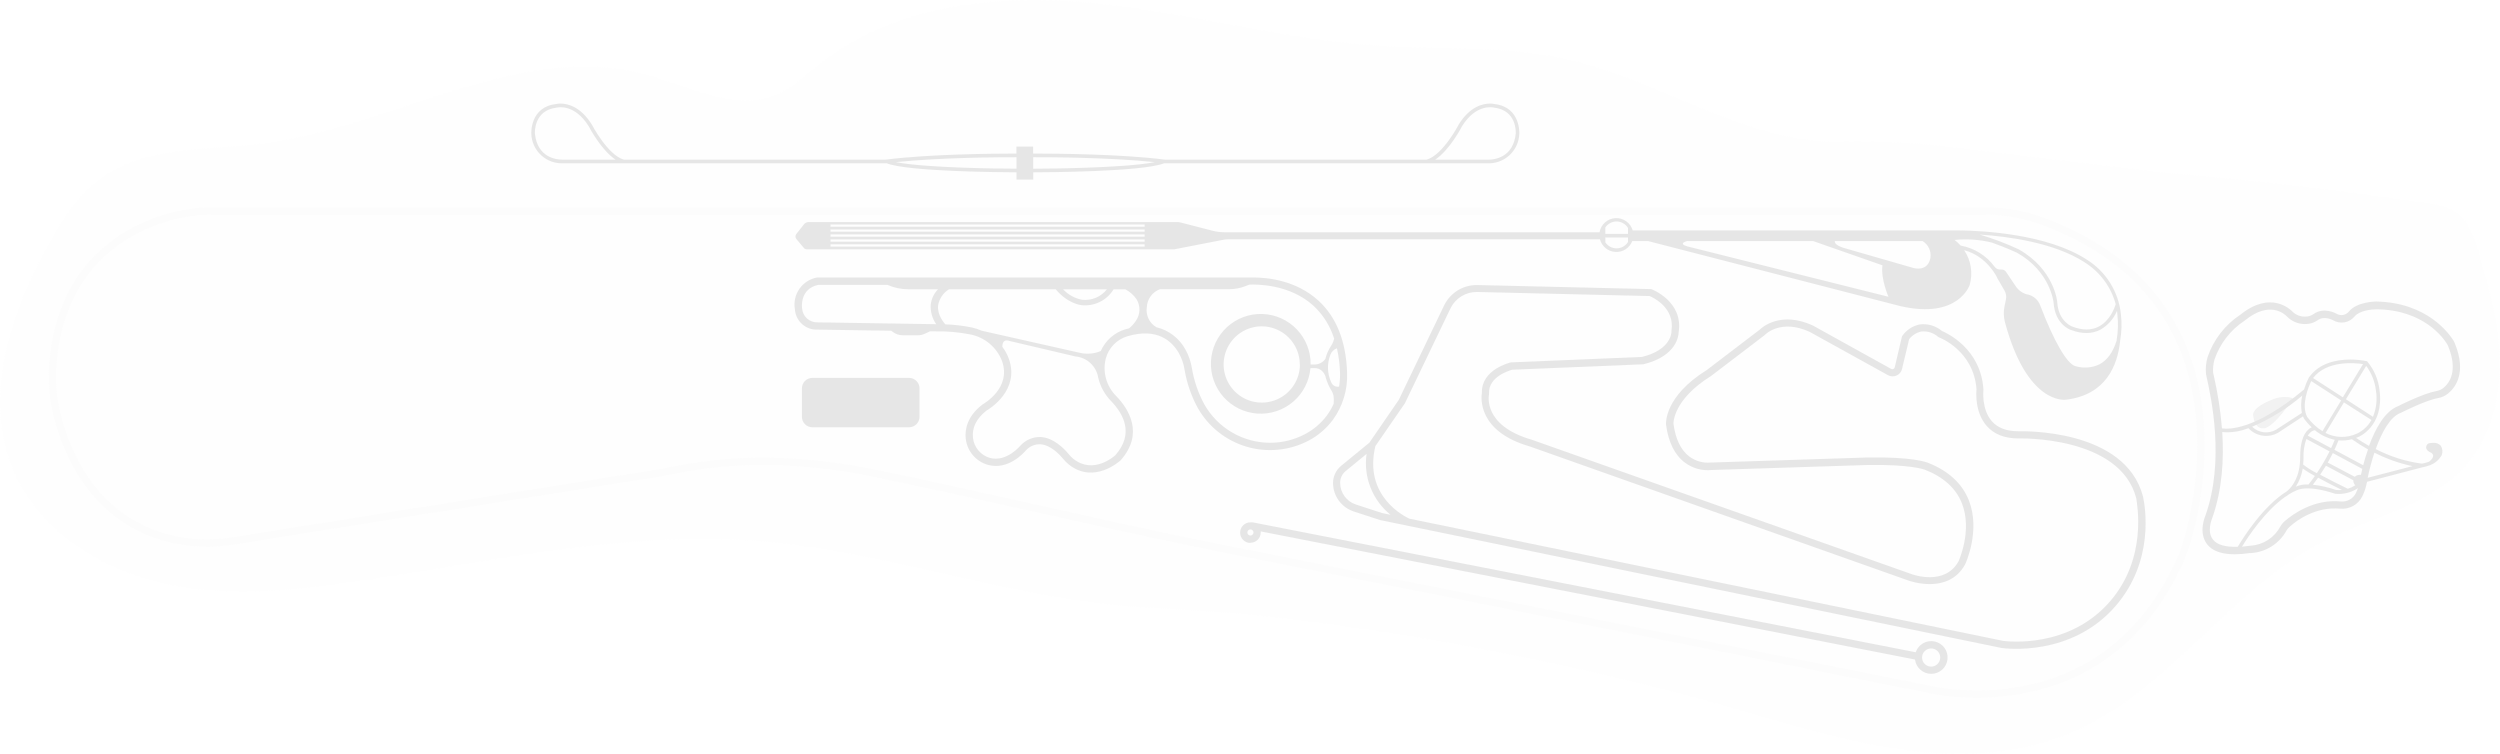 <svg width="799" height="241" viewBox="0 0 799 241" fill="none" xmlns="http://www.w3.org/2000/svg">
<g clip-path="url(#clip0_2635_11801)">
<g opacity="0.05">
<path opacity="0.6" d="M369.198 194.301C326.211 192.747 284.987 176.206 242.104 172.912C198.513 169.56 155.225 179.976 111.936 186.124C91.776 188.989 71.036 190.914 51.213 186.251C31.39 181.588 12.39 169.316 4.351 150.607C-5.728 127.164 3.249 99.929 15.696 77.658C19.953 70.06 24.766 62.498 31.749 57.278C46.109 46.548 65.747 48.068 83.54 45.887C125.437 40.749 165.896 12.759 206.656 23.849C220.413 27.595 234.785 35.691 247.962 30.275C253.251 28.105 257.45 23.999 261.881 20.45C285.857 1.439 318.811 -2.018 349.259 0.951C379.707 3.921 409.471 12.493 440.001 14.546C460.509 15.938 481.364 14.383 501.385 19.023C531.044 25.902 559.069 46.154 588.496 45.238C600.706 44.953 612.921 45.593 625.034 47.152L690.362 55.005C718.711 57.386 746.924 60.642 775.003 64.771C778.761 65.328 782.705 65.931 785.697 68.321C789.177 71.081 790.708 75.651 791.996 79.92C795.417 91.38 798.688 103.049 798.955 114.996C799.222 126.944 796.264 139.355 788.446 148.449C777.195 161.475 758.775 164.955 743.394 172.669C712.609 188.119 693.099 221.386 661.259 234.528C644.428 241.488 625.556 242.079 607.531 239.551C589.505 237.022 572.048 231.512 554.545 226.536C502.66 211.797 449.589 201.609 395.935 196.088L369.198 194.301Z" fill="#E6E6E6"/>
</g>
<path opacity="0.1" d="M383.162 173.782L615.927 220.18C615.927 220.18 671.267 234.296 696.403 179.895C697.552 177.403 698.502 174.823 699.245 172.181C703.978 155.362 716.319 93.874 652.372 70.548C646.633 68.477 640.575 67.429 634.474 67.451L68.076 67.451C63.429 67.432 58.802 68.045 54.32 69.272C41.236 72.925 19.521 83.829 16.923 116.087C16.462 121.735 16.932 127.421 18.315 132.917C21.447 145.166 30.251 166.219 54.354 172.17C61.01 173.759 67.917 173.992 74.665 172.854L211.944 150.943C212.871 150.746 214.263 150.467 215.829 150.177C225.447 148.271 235.232 147.338 245.037 147.394C255.776 147.593 266.479 148.711 277.028 150.734C312.626 158.042 347.621 166.474 383.162 173.782Z" stroke="#E6E6E6" stroke-width="2.32" stroke-miterlimit="10"/>
<path d="M399.634 173.469C400.506 173.469 401.342 173.123 401.959 172.508C402.577 171.893 402.925 171.058 402.928 170.186C402.928 170.07 402.928 169.954 402.928 169.838L612.03 210.784C612.191 212.06 612.815 213.232 613.785 214.076C614.755 214.921 616.001 215.379 617.287 215.362C618.573 215.346 619.808 214.857 620.756 213.988C621.704 213.119 622.298 211.932 622.426 210.652C622.554 209.373 622.206 208.091 621.449 207.051C620.692 206.012 619.579 205.288 618.322 205.017C617.065 204.747 615.752 204.949 614.634 205.584C613.517 206.22 612.672 207.245 612.262 208.464L400.342 166.938L400.249 166.938L400.04 166.938C399.901 166.938 399.773 166.938 399.634 166.938C398.76 166.938 397.923 167.285 397.305 167.903C396.687 168.521 396.34 169.359 396.34 170.233C396.34 171.106 396.687 171.944 397.305 172.562C397.923 173.18 398.76 173.527 399.634 173.527L399.634 173.469ZM617.18 207.246C617.754 207.244 618.316 207.412 618.795 207.729C619.273 208.047 619.647 208.499 619.868 209.028C620.089 209.558 620.148 210.141 620.038 210.705C619.927 211.268 619.652 211.786 619.247 212.192C618.842 212.599 618.325 212.877 617.762 212.989C617.199 213.102 616.616 213.045 616.085 212.826C615.554 212.607 615.101 212.236 614.782 211.758C614.463 211.281 614.292 210.72 614.292 210.146C614.292 209.379 614.596 208.643 615.137 208.1C615.679 207.556 616.413 207.249 617.18 207.246V207.246ZM399.634 169.2C399.827 169.2 400.015 169.257 400.175 169.365C400.336 169.472 400.461 169.624 400.534 169.802C400.608 169.98 400.627 170.176 400.59 170.365C400.552 170.554 400.459 170.727 400.323 170.864C400.187 171 400.013 171.093 399.824 171.13C399.635 171.168 399.439 171.149 399.261 171.075C399.083 171.001 398.931 170.876 398.824 170.716C398.717 170.556 398.66 170.367 398.66 170.175C398.663 169.917 398.766 169.671 398.948 169.489C399.131 169.307 399.377 169.203 399.634 169.2V169.2Z" fill="#E6E6E6"/>
<path d="M432.634 163.459L441.056 166.208L639.764 207.107L639.834 207.107C640.727 207.235 661.989 210.077 676.152 193.663C688.598 179.28 685.64 162.067 684.909 158.703C679.226 136.885 646.283 137.824 644.926 137.824C641.284 137.824 638.5 136.757 636.633 134.669C633.222 130.83 633.895 124.682 633.895 124.624L633.895 124.52L633.895 124.415C633.048 111.389 622.157 106.413 620.637 105.775C619.663 104.954 618.529 104.345 617.307 103.986C616.085 103.626 614.802 103.525 613.538 103.687C611.297 104.15 609.315 105.448 607.994 107.318L607.878 107.492L605.558 117.398C605.534 117.513 605.482 117.62 605.407 117.711C605.333 117.802 605.237 117.873 605.129 117.92C605.023 117.974 604.906 118.003 604.787 118.003C604.667 118.003 604.55 117.974 604.444 117.92L579.332 104C569.066 99.361 563.174 104.603 562.42 105.346L545.462 118.279C531.971 126.677 532.424 135.226 532.459 135.678C533.201 141.339 535.254 145.456 538.548 147.892C540.994 149.699 544.026 150.526 547.051 150.212L596.557 148.623C610.754 148.345 615.174 150.108 615.243 150.143C621.147 152.462 625.103 156.047 627.005 160.802C630.485 169.49 625.973 179.361 625.961 179.361C621.588 187.353 611.3 183.63 610.882 183.468L489.599 140.55C473.835 136.015 475.819 126.387 475.9 125.981L475.9 125.83L475.9 125.668C475.668 120.39 482.431 118.407 483.324 118.163L524.954 116.435L525.186 116.435C535.985 113.813 536.495 107.155 536.507 106.123C538.015 96.379 528.028 92.517 527.923 92.471L527.738 92.401L472.153 91.102L471.898 91.102C469.734 91.107 467.615 91.721 465.783 92.873C463.951 94.026 462.481 95.671 461.54 97.621L447.064 127.779L437.645 141.489L428.656 148.855C427.834 149.526 427.172 150.372 426.719 151.331C426.265 152.29 426.031 153.339 426.034 154.4C426.049 156.41 426.694 158.365 427.878 159.99C429.062 161.615 430.725 162.828 432.634 163.459V163.459ZM448.989 128.916L463.593 98.514C464.367 96.934 465.574 95.607 467.073 94.687C468.572 93.767 470.302 93.292 472.061 93.317L527.239 94.616C528.399 95.115 535.358 98.409 534.199 105.74L534.199 105.961C534.199 106.204 534.199 111.76 524.757 114.08L483.115 115.808L482.894 115.808C482.512 115.901 473.371 118.128 473.615 125.552C473.36 127.095 472.211 137.87 488.891 142.673L610.082 185.59C610.209 185.59 622.679 190.23 628.072 180.347C628.269 179.918 633.037 169.514 629.232 159.874C627.086 154.492 622.69 150.467 616.206 147.916C616.021 147.834 611.45 145.92 596.568 146.222L546.981 147.823L546.83 147.823C544.393 148.067 541.952 147.402 539.975 145.955C537.214 143.902 535.486 140.33 534.836 135.411C534.836 135.33 534.57 127.814 546.853 120.17L563.963 107.12L564.09 106.993C564.299 106.784 569.217 101.878 578.357 106.053L603.4 119.903C603.816 120.132 604.28 120.262 604.754 120.283C605.229 120.304 605.702 120.215 606.136 120.023C606.57 119.831 606.955 119.541 607.259 119.176C607.563 118.811 607.779 118.381 607.889 117.92L610.151 108.431C611.115 107.157 612.508 106.275 614.072 105.949C615.045 105.849 616.028 105.954 616.959 106.255C617.89 106.557 618.747 107.049 619.477 107.7L619.779 107.863C619.895 107.863 630.821 112.073 631.691 124.438C631.587 125.413 631.123 131.816 634.997 136.177C637.317 138.798 640.692 140.121 645.065 140.121C645.39 140.121 677.544 139.228 682.74 159.213C683.007 161.15 686.371 178.306 674.4 192.167C661.2 207.455 641.435 204.984 640.194 204.822L450.439 165.767C449.013 165.117 435.697 158.622 439.571 142.568L448.989 128.916ZM430.083 150.549L436.752 145.074C436.236 148.702 436.671 152.403 438.015 155.813C439.359 159.223 441.566 162.225 444.419 164.526L441.659 163.957L433.354 161.243C431.883 160.768 430.602 159.838 429.695 158.587C428.788 157.336 428.302 155.829 428.308 154.284C428.309 153.569 428.469 152.863 428.776 152.217C429.083 151.571 429.529 151.001 430.083 150.549V150.549Z" fill="#E6E6E6"/>
<path d="M254.479 76.336L256.869 79.201C256.993 79.351 257.149 79.473 257.325 79.557C257.502 79.641 257.694 79.686 257.889 79.688L374.985 79.688L375.275 79.688L391.143 76.602C391.583 76.519 392.029 76.477 392.477 76.475L511.336 76.475C511.628 77.587 512.265 78.578 513.156 79.305C514.046 80.032 515.144 80.459 516.292 80.523C517.44 80.588 518.579 80.287 519.546 79.664C520.512 79.04 521.256 78.127 521.671 77.055L526.763 77.055L606.079 97.504L607.379 97.841C625.938 102.098 629.51 91.067 629.51 91.067C630.042 89.2 630.159 87.239 629.855 85.322C629.55 83.404 628.831 81.577 627.747 79.966C635.089 81.857 638.279 88.712 638.314 88.782L638.314 88.84L640.634 92.865C641.139 93.729 641.304 94.75 641.098 95.73L640.634 97.934C640.295 99.605 640.346 101.332 640.785 102.979C647.86 129.333 659.877 127.814 660.365 127.744C673.124 126.155 676.766 116.759 677.59 109.023L677.59 108.942C678.082 106.134 678.168 103.271 677.845 100.439C677.476 96.874 676.294 93.441 674.39 90.404C672.485 87.367 669.909 84.808 666.86 82.924C654.17 74.735 633.489 73.737 626.378 73.645L626.204 73.645L623.884 73.645L623.884 73.065L623.884 73.645L521.81 73.645C521.47 72.46 520.738 71.427 519.734 70.713C518.73 69.999 517.514 69.647 516.284 69.714C515.054 69.782 513.883 70.264 512.963 71.084C512.043 71.903 511.428 73.01 511.22 74.225L391.236 74.225C390.011 74.221 388.791 74.065 387.605 73.761L377.166 71.07C376.982 71.01 376.79 70.978 376.597 70.977L258.388 70.977C258.116 70.976 257.847 71.037 257.602 71.156C257.357 71.275 257.142 71.447 256.973 71.661L254.456 74.862C254.304 75.079 254.224 75.338 254.228 75.603C254.232 75.868 254.32 76.124 254.479 76.336V76.336ZM676.72 100.59C677.015 103.244 676.941 105.925 676.499 108.559V108.559C676.494 108.628 676.494 108.698 676.499 108.768C675.339 112.561 673.483 115.159 670.897 116.481C668.501 117.595 665.778 117.781 663.253 117.003C660.585 116.261 656.398 109.011 652.059 97.621C651.744 96.768 651.225 96.005 650.548 95.398C649.871 94.792 649.056 94.36 648.174 94.141L648.011 94.141C646.474 93.769 645.133 92.833 644.253 91.519L641.121 86.879C640.974 86.654 640.773 86.469 640.536 86.341C640.299 86.214 640.033 86.147 639.764 86.149L639.52 86.149C639.128 86.197 638.731 86.138 638.369 85.979C638.008 85.82 637.696 85.566 637.467 85.244C634.858 81.691 630.984 79.275 626.645 78.493C626.044 77.836 625.388 77.231 624.685 76.684V76.684C628.667 76.282 632.688 76.565 636.574 77.519C641.121 79.12 644.589 80.755 644.624 80.778C655.342 86.763 656.328 96.669 656.328 96.762C656.792 103.722 661.664 105.392 661.861 105.45C665.445 106.796 668.635 106.761 671.314 105.346C673.69 103.979 675.549 101.867 676.604 99.337C676.65 99.739 676.689 100.157 676.72 100.59ZM666.28 83.864C671.145 86.913 674.682 91.685 676.186 97.226C675.896 98.189 674.435 102.446 670.792 104.36C668.473 105.601 665.549 105.624 662.255 104.36C662.255 104.36 657.905 102.817 657.499 96.669C657.499 96.24 656.502 86.067 645.135 79.665C641.112 77.801 636.961 76.231 632.712 74.967C641.945 75.582 656.525 77.554 666.245 83.829L666.28 83.864ZM586.453 77.055L614.466 77.055C615.382 77.609 616.109 78.427 616.552 79.402C616.995 80.377 617.133 81.463 616.948 82.518C615.927 87.401 610.905 85.464 610.905 85.464L588.959 79.143C586.732 78.354 586.303 77.588 586.419 77.02L586.453 77.055ZM539.313 77.055L579.505 77.055L601.625 84.792C601.045 89.141 603.551 94.848 603.551 94.848L539.279 78.748C536.042 77.797 539.279 77.02 539.279 77.02L539.313 77.055ZM513.064 72.693C513.466 72.092 514.013 71.601 514.655 71.267C515.297 70.934 516.013 70.768 516.737 70.785C517.46 70.803 518.167 71.003 518.793 71.367C519.418 71.731 519.941 72.247 520.314 72.867L520.314 74.735L513.064 74.735L513.064 72.693ZM513.064 75.895L520.314 75.895L520.314 77.333C519.935 77.946 519.408 78.454 518.782 78.81C518.156 79.166 517.45 79.36 516.729 79.373C516.009 79.385 515.297 79.217 514.659 78.883C514.02 78.549 513.476 78.06 513.076 77.461L513.064 75.895ZM265.429 71.742L365.822 71.742L365.822 72.461L265.429 72.461L265.429 71.742ZM265.429 73.331L365.822 73.331L365.822 74.05L265.429 74.05L265.429 73.331ZM265.429 74.921L365.822 74.921L365.822 75.64L265.429 75.64L265.429 74.921ZM265.429 76.51L365.822 76.51L365.822 77.229L265.429 77.229L265.429 76.51ZM265.429 78.099L365.822 78.099L365.822 78.818L265.429 78.818L265.429 78.099Z" fill="#E6E6E6"/>
<path d="M169.804 42.744C169.846 44.056 170.152 45.347 170.704 46.539C171.257 47.73 172.044 48.798 173.018 49.678C173.993 50.559 175.135 51.234 176.376 51.663C177.618 52.091 178.933 52.265 180.243 52.174L283.362 52.174C289.927 54.842 319.679 55.051 324.876 55.074L324.876 57.394L330.223 57.394L330.223 55.074C334.283 55.074 365.334 54.912 372.074 52.174L475.134 52.174C476.444 52.264 477.758 52.089 478.999 51.659C480.24 51.23 481.381 50.555 482.355 49.675C483.33 48.795 484.117 47.727 484.669 46.537C485.222 45.346 485.53 44.056 485.574 42.744C485.574 42.663 486.037 34.207 477.651 33.256C477.172 33.146 476.681 33.096 476.19 33.105C474.021 33.105 469.822 33.963 466.203 39.786C466.203 39.879 461.087 49.587 455.96 51.026L372.375 51.026C358.224 49.216 337.171 49.089 331.348 49.089L330.188 49.089L330.188 46.862L324.841 46.862L324.841 49.089L324.052 49.089C318.253 49.089 297.165 49.216 283.025 51.026L199.382 51.026C194.244 49.587 189.186 39.879 189.128 39.786C185.521 33.986 181.322 33.105 179.153 33.105C178.661 33.095 178.17 33.146 177.691 33.256C169.34 34.207 169.804 42.663 169.804 42.744ZM467.258 40.354C471.793 33.07 477.176 34.323 477.477 34.392C484.843 35.239 484.437 42.373 484.437 42.651C483.66 50.458 477.477 51.038 475.656 51.038L458.675 51.038C463.303 47.964 467.107 40.679 467.258 40.354ZM369.069 51.815C359.372 53.763 333.749 53.914 330.211 53.926L330.211 50.249C333.32 50.237 353.921 50.225 369.081 51.815L369.069 51.815ZM324.864 50.249L324.864 53.914C320.306 53.914 295.773 53.705 286.343 51.815C301.051 50.272 320.862 50.237 324.876 50.249L324.864 50.249ZM177.923 34.392C178.236 34.323 183.619 33.07 188.154 40.354C188.316 40.679 192.121 47.964 196.737 51.026L179.733 51.026C177.888 51.026 171.729 50.446 170.952 42.639C170.94 42.373 170.581 35.239 177.935 34.392L177.923 34.392Z" fill="#E6E6E6"/>
<path d="M254.037 98.757C254.085 99.671 254.312 100.566 254.705 101.391C255.099 102.217 255.651 102.957 256.331 103.569C257.011 104.18 257.805 104.652 258.667 104.957C259.529 105.262 260.443 105.394 261.356 105.346L284.833 105.705L285.402 106.123C286.308 106.794 287.406 107.156 288.534 107.155L293.394 107.155C294.107 107.159 294.812 107.004 295.458 106.703L297.222 105.903L298.88 105.903C302.655 105.827 306.427 106.157 310.132 106.888C312.398 107.334 314.514 108.346 316.283 109.831C318.052 111.316 319.415 113.225 320.246 115.379C323.332 124.056 314.365 129.032 313.983 129.298L313.82 129.414C309.007 133.231 308.357 137.36 308.647 140.156C308.856 142.107 309.644 143.951 310.909 145.451C312.174 146.952 313.858 148.04 315.746 148.577C322.276 150.386 327.345 144.598 327.948 143.867C328.523 143.248 329.225 142.76 330.006 142.435C330.786 142.111 331.627 141.959 332.472 141.988C335.708 142.174 338.562 145.178 339.629 146.466C340.211 147.194 340.868 147.859 341.589 148.449C349.639 154.898 357.968 147.289 358.13 147.138C365.832 138.485 360.577 130.551 356.761 126.596C355.213 125.062 354.089 123.153 353.499 121.055C352.91 118.956 352.875 116.741 353.397 114.625C353.844 112.933 354.719 111.385 355.938 110.129C357.157 108.873 358.679 107.953 360.357 107.457C369.776 104.696 374.497 108.895 376.793 112.909C377.685 114.524 378.29 116.283 378.58 118.105C379.294 122.408 380.725 126.56 382.813 130.389C386.211 136.381 391.803 140.819 398.41 142.767C405.017 144.714 412.122 144.019 418.226 140.828C421.257 139.226 423.896 136.972 425.951 134.228C429.142 129.865 430.757 124.549 430.533 119.149C430.208 109.127 427.146 101.39 421.428 96.136C414.271 89.547 404.98 88.689 400.665 88.689C400.05 88.689 399.505 88.689 399.157 88.689C398.809 88.689 398.241 88.689 397.788 88.689L261.368 88.689L261.136 88.689C258.867 89.097 256.849 90.382 255.521 92.267C254.192 94.151 253.659 96.483 254.037 98.757V98.757ZM355.091 128.173C359.081 132.303 362.538 138.613 356.471 145.48C356.193 145.735 349.512 151.79 343.039 146.64C342.441 146.145 341.897 145.589 341.415 144.981C340.139 143.461 336.775 139.9 332.6 139.668C331.428 139.631 330.261 139.841 329.176 140.284C328.091 140.728 327.111 141.396 326.301 142.243L326.197 142.348C326.197 142.348 321.719 147.823 316.372 146.35C314.932 145.936 313.647 145.103 312.682 143.957C311.717 142.81 311.116 141.402 310.955 139.912C310.619 136.71 312.046 133.811 315.189 131.282C316.349 130.632 325.988 124.67 322.427 114.66C321.933 113.29 321.233 112.003 320.351 110.844C320.351 108.025 322.462 108.93 322.462 108.93L343.7 113.918C345.543 114.082 347.274 114.871 348.607 116.154C349.94 117.436 350.795 119.135 351.031 120.97L351.031 120.854C351.706 123.613 353.108 126.14 355.091 128.173V128.173ZM351.808 112.189C349.659 113.095 347.277 113.286 345.011 112.735L313.785 105.705C312.765 105.249 311.7 104.899 310.607 104.661C307.818 104.089 304.985 103.756 302.14 103.664C301.78 103.281 299.449 100.625 299.82 97.586C300.001 96.532 300.405 95.53 301.005 94.646C301.605 93.761 302.388 93.016 303.3 92.459L337.413 92.459C341.195 97.006 345.394 97.505 345.533 97.516C347.563 97.76 349.621 97.413 351.46 96.519C353.299 95.624 354.841 94.219 355.903 92.471L359.661 92.471C361.09 93.218 362.316 94.3 363.234 95.626C363.873 96.666 364.196 97.871 364.163 99.092C364.13 100.314 363.743 101.499 363.048 102.504C362.446 103.423 361.707 104.245 360.856 104.94L359.789 105.207C358.028 105.714 356.4 106.602 355.021 107.809C353.642 109.016 352.545 110.511 351.808 112.189V112.189ZM353.769 92.471C352.831 93.664 351.603 94.597 350.202 95.18C348.8 95.763 347.272 95.977 345.765 95.799C343.47 95.337 341.374 94.174 339.768 92.471L353.769 92.471ZM425.499 122.269C424.837 120.881 424.47 119.371 424.42 117.834C424.37 116.297 424.639 114.766 425.209 113.338C425.389 112.87 425.667 112.446 426.025 112.096C426.384 111.746 426.814 111.477 427.285 111.308C427.861 113.892 428.191 116.526 428.271 119.172C428.311 120.644 428.21 122.116 427.97 123.568C427.472 123.662 426.957 123.584 426.509 123.348C426.06 123.112 425.705 122.732 425.499 122.269V122.269ZM426.404 108.164C426.231 108.991 425.905 109.778 425.441 110.484C424.595 111.748 423.975 113.149 423.608 114.625L423.516 114.799C423.115 115.341 422.59 115.779 421.984 116.073C421.378 116.368 420.709 116.512 420.036 116.493L418.876 116.493C418.932 112.317 417.347 108.285 414.461 105.266C411.576 102.246 407.62 100.48 403.445 100.348C399.271 100.215 395.211 101.727 392.14 104.557C389.068 107.387 387.231 111.31 387.022 115.482C386.814 119.653 388.251 123.739 391.025 126.862C393.798 129.984 397.687 131.893 401.854 132.178C406.021 132.462 410.133 131.1 413.305 128.383C416.478 125.667 418.457 121.814 418.818 117.653L420.245 117.653C421.052 117.641 421.833 117.94 422.425 118.488C422.944 118.954 423.342 119.539 423.585 120.193L423.724 120.738C424.144 122.195 424.761 123.589 425.557 124.879C425.926 125.479 426.16 126.152 426.241 126.851C426.309 127.584 426.309 128.322 426.241 129.055C425.652 130.379 424.921 131.635 424.061 132.802C422.212 135.275 419.835 137.304 417.101 138.74C413.656 140.564 409.817 141.516 405.919 141.513C401.643 141.504 397.446 140.363 393.754 138.205C390.062 136.047 387.008 132.95 384.901 129.229C382.936 125.612 381.592 121.691 380.923 117.63C380.584 115.545 379.886 113.535 378.858 111.691C377.895 109.922 376.572 108.375 374.973 107.15C373.375 105.925 371.537 105.05 369.579 104.58C368.481 103.939 367.602 102.982 367.058 101.833C366.513 100.684 366.329 99.398 366.528 98.143C366.586 96.88 367.016 95.663 367.766 94.645C368.515 93.627 369.55 92.854 370.738 92.424L392.882 92.424C394.636 92.426 396.375 92.099 398.009 91.461L399.261 90.974C401.349 90.87 412.148 90.684 419.85 97.771C422.882 100.617 425.127 104.196 426.369 108.164L426.404 108.164ZM415.454 116.481C415.454 118.892 414.739 121.249 413.4 123.254C412.06 125.259 410.156 126.821 407.928 127.744C405.701 128.667 403.25 128.908 400.885 128.438C398.52 127.968 396.348 126.806 394.643 125.101C392.938 123.397 391.777 121.224 391.306 118.86C390.836 116.495 391.077 114.044 392 111.816C392.923 109.588 394.485 107.684 396.49 106.345C398.495 105.005 400.852 104.29 403.263 104.29C406.489 104.303 409.579 105.592 411.858 107.877C414.136 110.161 415.416 113.255 415.419 116.481L415.454 116.481ZM261.53 91.044L283.627 91.044C285.71 91.964 287.962 92.442 290.239 92.447L299.785 92.447C298.494 93.783 297.678 95.508 297.465 97.354C297.319 99.575 297.933 101.779 299.205 103.606L298.903 103.606L261.345 103.026C260.082 103.08 258.85 102.634 257.914 101.785C256.978 100.936 256.414 99.752 256.345 98.49C256.299 98.27 255.568 92.331 261.495 91.044L261.53 91.044Z" fill="#E6E6E6"/>
<path d="M259.652 136.56L290.518 136.56C292.376 136.56 293.882 135.054 293.882 133.196L293.882 124.137C293.882 122.279 292.376 120.773 290.518 120.773L259.652 120.773C257.794 120.773 256.288 122.279 256.288 124.137L256.288 133.196C256.288 135.054 257.794 136.56 259.652 136.56Z" fill="#E6E6E6"/>
<g clip-path="url(#clip1_2635_11801)">
<path opacity="0.5" d="M732.048 128.858C731.591 129.273 731.179 129.736 730.819 130.238C729.299 132.303 725.518 137.082 723.221 136.884C723.221 136.884 720.542 137.244 720.113 132.581C720.113 132.581 719.533 130.261 726.748 127.512C727.74 127.141 728.786 126.934 729.845 126.897C731.724 126.851 734.044 127.071 732.048 128.858Z" fill="#E6E6E6"/>
<path d="M705.347 173.886C707.574 176.809 712.202 177.772 719.081 176.752L719.522 176.752C721.864 176.589 724.126 175.837 726.1 174.566C728.073 173.294 729.693 171.544 730.808 169.479C731.075 169.037 731.416 168.644 731.817 168.319C734.044 166.266 740.215 161.812 747.963 162.577C749.404 162.703 750.85 162.388 752.109 161.676C753.368 160.964 754.381 159.887 755.016 158.587C755.581 157.413 756.013 156.18 756.303 154.91C756.303 154.759 756.303 154.608 756.396 154.469C756.489 154.33 756.454 154.144 756.489 153.982L773.969 149.412L774.398 149.307L775.21 149.122L775.512 149.041C775.953 148.929 776.387 148.79 776.811 148.623V148.623L776.892 148.565C778.368 147.948 779.593 146.853 780.372 145.456C780.561 144.965 780.632 144.435 780.577 143.911C780.523 143.387 780.345 142.883 780.059 142.441C779.753 142.118 779.378 141.87 778.962 141.713C778.546 141.556 778.1 141.496 777.658 141.536C777.198 141.54 776.74 141.587 776.289 141.675L776.057 141.768C775.842 141.912 775.668 142.11 775.552 142.342C775.436 142.573 775.382 142.831 775.396 143.09C775.465 143.763 776.045 144.308 777.078 144.737C777.236 144.842 777.369 144.981 777.467 145.143C777.565 145.306 777.627 145.488 777.646 145.677C777.646 146.222 777.217 146.837 776.335 147.556C775.981 147.694 775.616 147.807 775.245 147.892L774.909 147.985C774.816 147.985 774.468 148.089 774.178 148.159L773.911 148.159C768.803 147.474 763.853 145.904 759.284 143.519C761.21 138.126 763.924 133.138 767.323 131.92L767.439 131.862C767.52 131.862 775.141 127.93 779.235 127.222C780.409 127.018 781.508 126.51 782.425 125.749C784.838 123.789 788.364 119.033 784.571 109.753C784.432 109.393 784.257 109.047 784.049 108.721C782.761 106.714 775.802 96.681 759.424 96.368C759.168 96.368 753.195 96.449 750.701 99.581C750.239 100.139 749.595 100.517 748.883 100.649C748.17 100.78 747.434 100.657 746.803 100.3C746.641 100.196 742.72 97.98 739.368 100.393C738.667 100.885 737.836 101.16 736.979 101.182C735.522 101.281 734.083 100.811 732.965 99.871L732.652 99.569C731.968 98.85 725.693 92.807 716.088 100.532C711.121 103.783 707.395 108.613 705.51 114.242C705.023 115.98 704.865 117.794 705.046 119.59L705.22 120.413C706.681 127.037 711.112 147.196 704.848 164.793C704.756 165.013 702.529 170.186 705.347 173.886ZM748.137 160.269C739.565 159.41 732.815 164.317 730.309 166.463C729.69 166.978 729.171 167.604 728.778 168.307C727.856 170.028 726.515 171.488 724.879 172.553C723.242 173.617 721.364 174.251 719.417 174.397C719.192 174.404 718.968 174.423 718.744 174.455C717.979 174.571 717.248 174.652 716.541 174.722C718.582 171.346 723.906 163.401 730.205 158.888C730.653 158.638 731.08 158.351 731.481 158.03C732.317 157.495 733.198 157.034 734.114 156.65L734.218 156.65C734.218 156.65 737.188 154.794 746.328 157.81C748.884 158.073 751.452 157.438 753.589 156.012C753.406 156.558 753.189 157.093 752.939 157.613C752.5 158.488 751.806 159.209 750.949 159.683C750.092 160.157 749.112 160.361 748.137 160.269V160.269ZM735.68 131.978L727.409 137.348C726.204 138.035 724.809 138.312 723.433 138.138C722.057 137.965 720.774 137.35 719.777 136.386C725.597 133.901 731.003 130.541 735.807 126.422C735.365 128.243 735.321 130.138 735.68 131.978ZM738.684 121.794L748.23 127.976L742.256 137.801C740.349 136.611 738.691 135.063 737.373 133.242C735.343 129.391 737.837 123.522 738.684 121.794ZM750.353 156.209C747.267 154.724 744.101 153.112 741.526 151.72C742.106 150.873 742.686 149.911 743.37 148.843L752.116 153.483C752.106 153.782 752.156 154.08 752.264 154.359C752.371 154.638 752.534 154.892 752.742 155.107C752.001 155.584 751.197 155.954 750.353 156.209ZM748.485 156.592C747.857 156.661 747.223 156.661 746.595 156.592C744.198 155.76 741.716 155.199 739.194 154.921C739.612 154.388 740.18 153.634 740.853 152.671C743.498 154.121 746.444 155.594 748.485 156.592V156.592ZM754.552 151.778C754.199 151.72 753.837 151.744 753.495 151.848C753.153 151.953 752.84 152.135 752.58 152.381L743.95 147.834C744.495 146.895 745.04 145.874 745.574 144.807L754.993 149.853C754.83 150.56 754.679 151.198 754.552 151.778V151.778ZM755.283 148.693L746.084 143.763C746.537 142.8 746.977 141.779 747.395 140.735C748.848 140.87 750.313 140.744 751.722 140.364L751.722 140.422C753.473 141.652 755.201 142.742 756.825 143.624C756.176 145.398 755.677 147.138 755.283 148.693V148.693ZM743.242 138.369L749.123 128.602L757.916 134.228C756.872 136.135 755.246 137.659 753.276 138.578C751.698 139.311 749.974 139.673 748.235 139.637C746.496 139.601 744.788 139.167 743.242 138.369V138.369ZM758.403 133.207L749.75 127.605L756.234 116.934C757.939 119.243 759.011 121.958 759.342 124.809C759.811 127.642 759.486 130.549 758.403 133.207V133.207ZM748.775 126.979L739.252 120.819C743.66 115.124 752.533 115.948 755.225 116.365L748.775 126.979ZM746.177 140.561C745.817 141.478 745.423 142.359 745.017 143.218L737.57 139.239C737.774 138.89 738.024 138.57 738.313 138.288C738.719 137.869 739.246 137.589 739.821 137.488C741.668 139.018 743.863 140.073 746.212 140.561L746.177 140.561ZM737.083 140.283L744.518 144.262C743.329 146.671 741.976 148.996 740.47 151.221C738.912 150.457 737.439 149.532 736.074 148.461C736.16 147.717 736.202 146.97 736.202 146.222C736.135 144.203 736.446 142.188 737.118 140.283L737.083 140.283ZM735.923 149.737C737.179 150.614 738.489 151.412 739.844 152.126C738.858 153.53 738.104 154.446 737.791 154.852C736.406 154.744 735.015 154.979 733.742 155.536C734.873 153.778 735.624 151.802 735.946 149.737L735.923 149.737ZM771.011 148.983L756.709 152.706C757.274 149.987 757.994 147.304 758.867 144.668C762.714 146.637 766.806 148.088 771.034 148.983L771.011 148.983ZM707.493 119.915L707.308 119.103C707.222 117.713 707.363 116.318 707.725 114.973V114.973C709.462 109.861 712.849 105.471 717.353 102.492L717.492 102.388C725.345 96.02 730.112 100.265 730.993 101.228C731.148 101.398 731.315 101.557 731.492 101.704C733.061 103.003 735.061 103.665 737.095 103.559C738.407 103.515 739.677 103.087 740.749 102.33C742.86 100.787 745.527 102.33 745.62 102.33C746.716 102.989 748.013 103.235 749.274 103.022C750.536 102.81 751.679 102.153 752.499 101.17C754.007 99.256 758.02 98.85 759.458 98.85C774.642 98.978 780.952 108.106 782.077 109.939C782.218 110.154 782.335 110.383 782.425 110.623C785.65 118.523 782.877 122.374 780.94 123.963C780.325 124.469 779.59 124.809 778.806 124.949C774.526 125.726 767.207 129.403 766.418 129.809C762.161 131.444 759.157 137.035 757.138 142.51C755.793 141.756 754.401 140.909 752.997 139.947C753.226 139.87 753.451 139.781 753.67 139.68C753.751 139.68 762.022 136.328 760.502 124.705C760.128 121.342 758.772 118.163 756.605 115.565L756.477 115.414L756.292 115.414C754.596 115.076 752.871 114.909 751.142 114.915C746.943 114.915 741.178 115.913 737.883 120.715C737.273 121.931 736.764 123.196 736.364 124.496C720.542 137.708 712.005 137.209 710.138 136.896C709.664 131.18 708.78 125.504 707.493 119.915V119.915ZM707.006 165.639C710.312 156.36 710.776 146.466 710.231 138.091C713.074 138.339 715.936 137.909 718.582 136.838C719.762 138.112 721.336 138.951 723.051 139.22C724.766 139.49 726.522 139.174 728.036 138.323L736.039 133.068C736.128 133.301 736.228 133.53 736.341 133.753C737.069 134.768 737.901 135.705 738.823 136.548C738.394 136.752 738.002 137.027 737.663 137.36C735.981 138.938 735.134 141.884 735.134 146.118C735.134 152.509 732.525 155.664 730.912 156.998C723.28 161.754 716.993 171.729 715.195 174.745C711.263 174.896 708.537 174.118 707.25 172.425C705.208 169.896 706.96 165.755 707.006 165.639V165.639Z" fill="#E6E6E6"/>
</g>
</g>
<defs>
<clipPath id="clip0_2635_11801">
<rect width="799" height="240.942" fill="white" transform="translate(799 240.942) rotate(-180)"/>
</clipPath>
<clipPath id="clip1_2635_11801">
<rect width="82.321" height="80.778" fill="white" transform="translate(786.24 177.146) rotate(-180)"/>
</clipPath>
</defs>
</svg>
